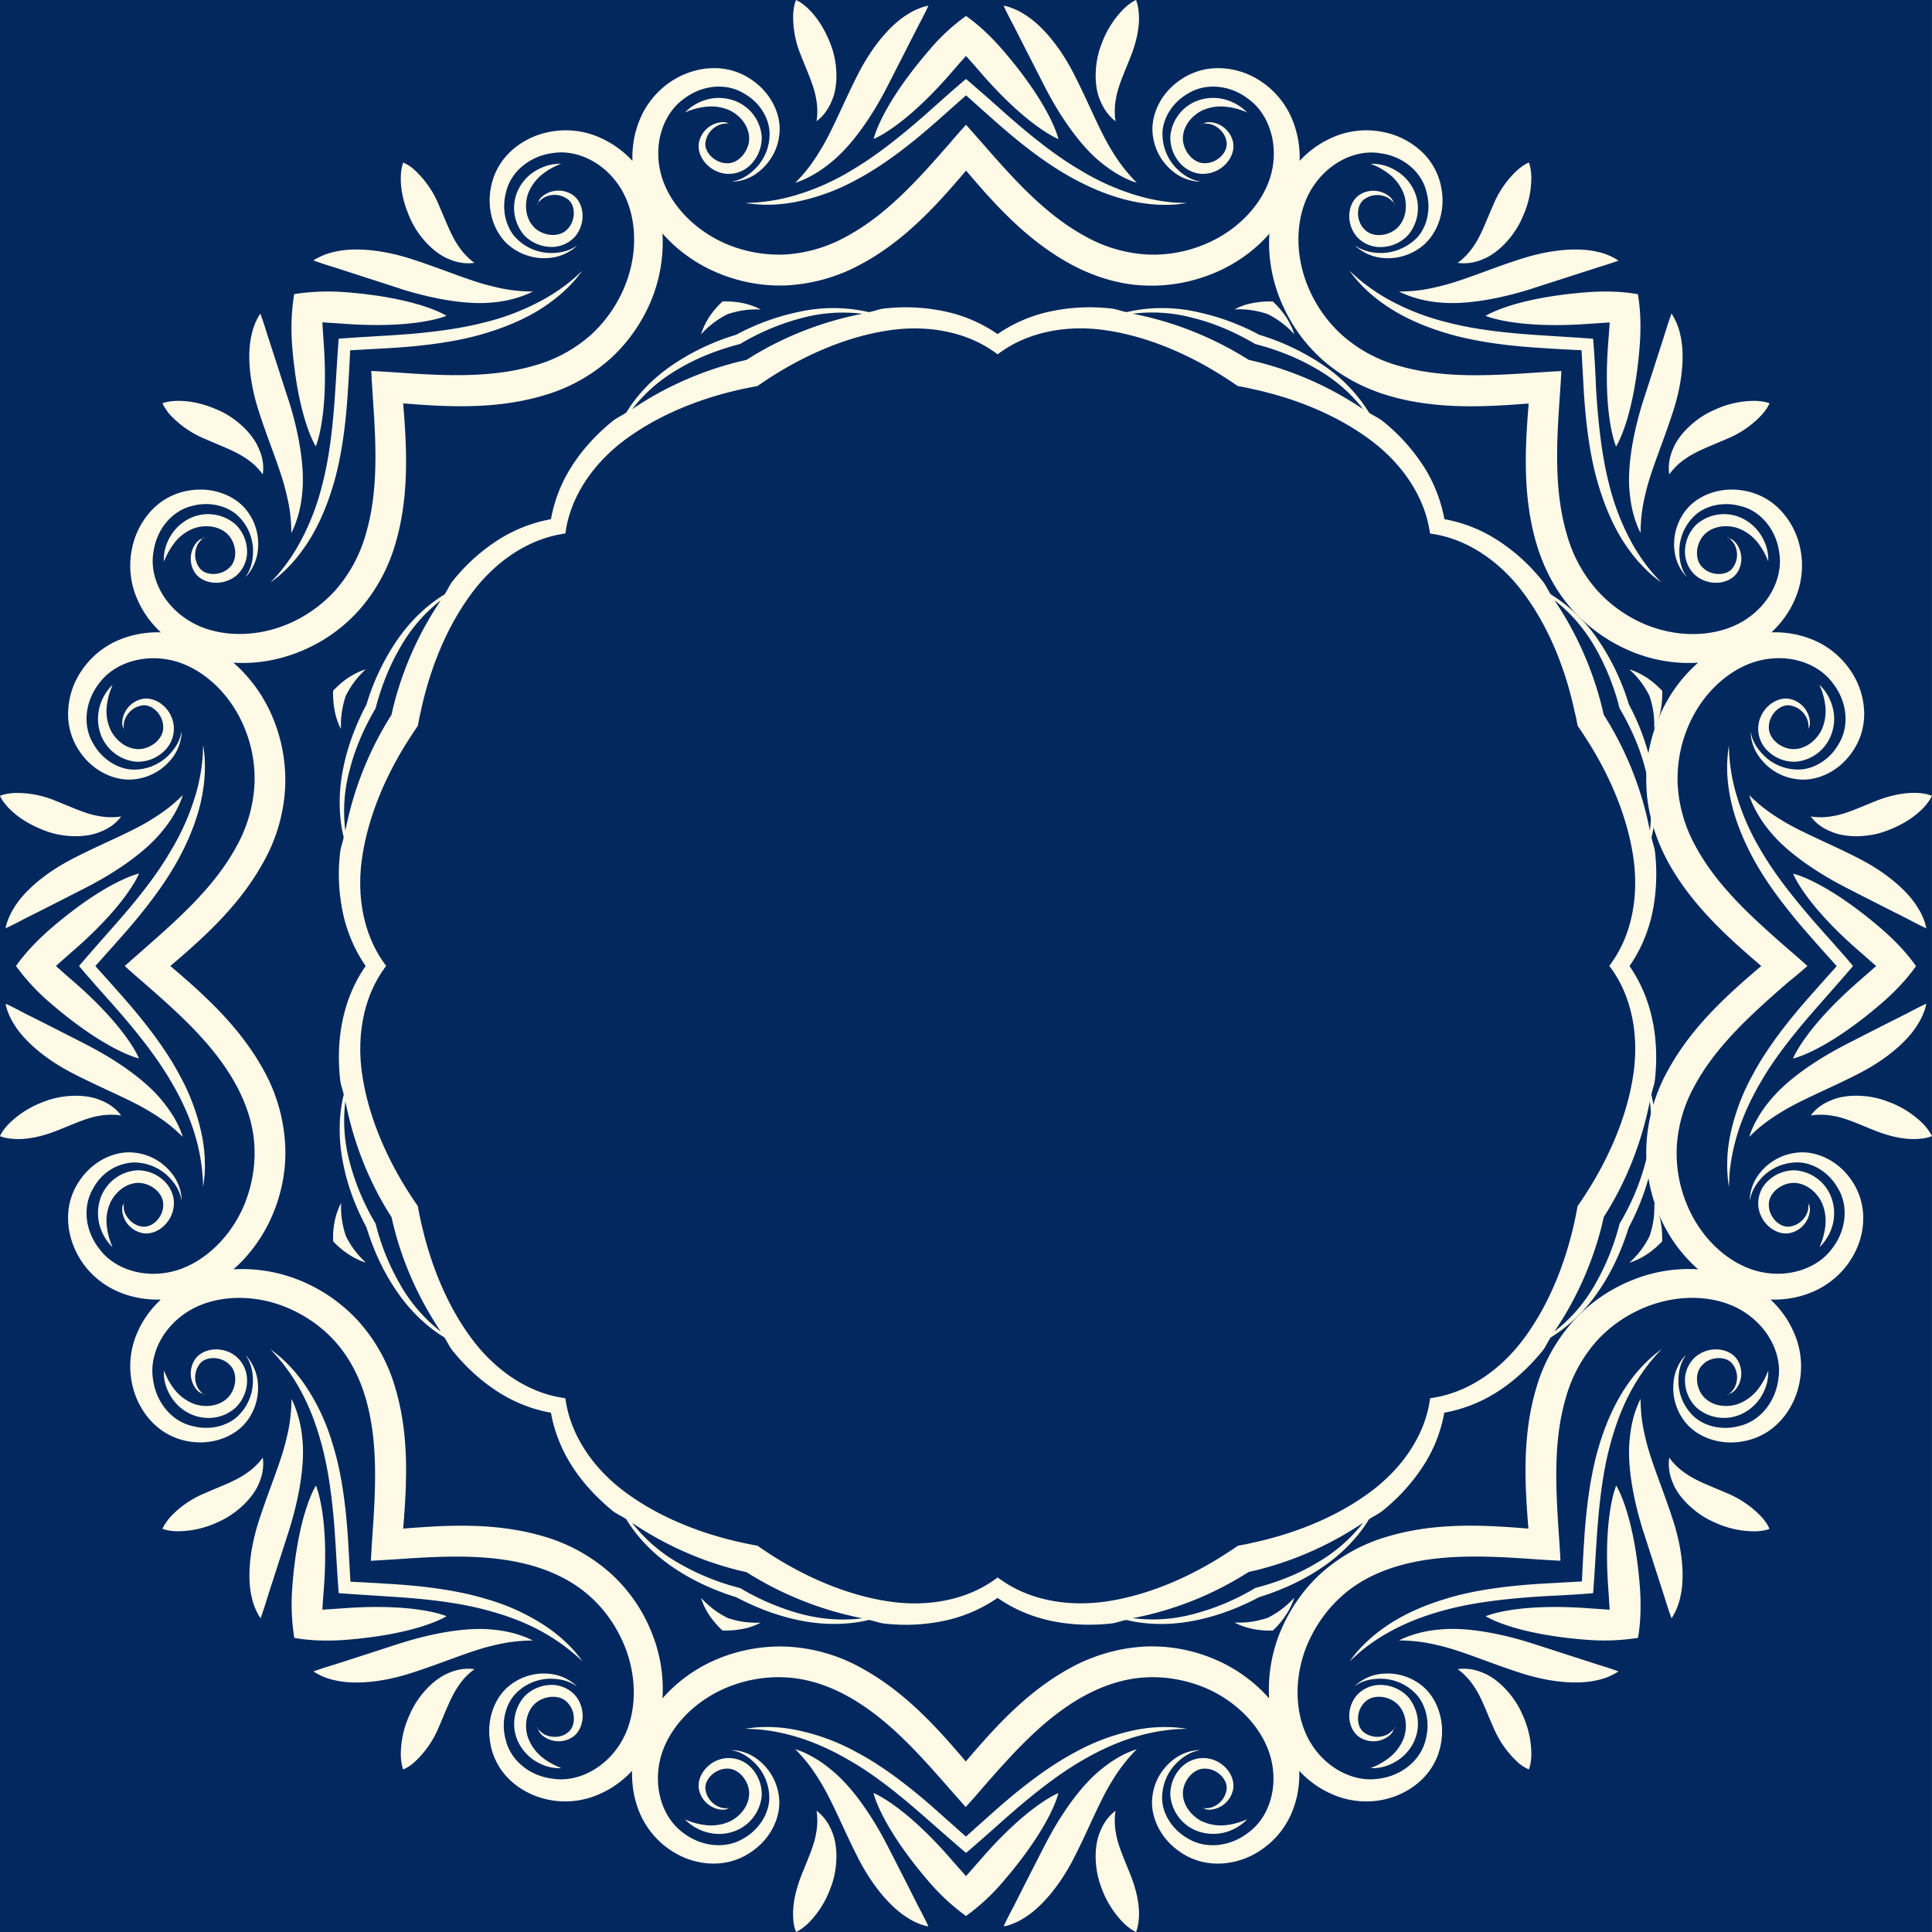 <svg xmlns="http://www.w3.org/2000/svg" width="29" height="29" fill="none"><rect width="100%" height="100%" fill="#808080" stroke="none"/><path fill="url(#a)" d="M0 0h28.999v29H0z"/><path fill="#FFFAE6" d="M23.913 23.914c.02-.248.033-.5.05-.75.035-.57.093-1.046.195-1.433.099-.387.226-.683.35-.899a2.784 2.784 0 0 1 .433-.58s-.044.03-.137.108c-.09.08-.226.207-.373.42-.149.212-.304.51-.424.906-.121.395-.195.888-.23 1.462-.013.2-.023.395-.032.59l-.59.033c-.574.034-1.067.106-1.462.23-.396.12-.696.274-.906.423a2.32 2.32 0 0 0-.42.373c-.075.093-.108.14-.108.14l.13-.119c.09-.077.231-.19.45-.313.216-.123.512-.251.899-.35.387-.1.86-.16 1.432-.195.246-.012.497-.025.743-.046zM14.5 27.813c.19-.16.377-.329.565-.495.427-.379.804-.673 1.15-.876.342-.203.642-.323.884-.388.241-.068.421-.085.539-.097l.174-.008s-.054-.01-.174-.02a2.213 2.213 0 0 0-.56.032 3.188 3.188 0 0 0-.942.342c-.366.194-.766.49-1.197.872a63.08 63.08 0 0 0-.44.393l-.442-.393c-.43-.383-.829-.678-1.196-.872a3.188 3.188 0 0 0-.942-.342 2.216 2.216 0 0 0-.56-.033c-.12.012-.174.021-.174.021l.174.008c.117.01.3.03.539.097.242.066.541.185.883.388.347.201.724.497 1.15.876.192.166.38.335.57.495zm-9.416-3.899c.248.019.499.033.75.05.57.035 1.046.093 1.433.195.387.099.682.226.899.35a2.931 2.931 0 0 1 .58.431s-.031-.044-.108-.139a2.249 2.249 0 0 0-.42-.373 3.185 3.185 0 0 0-.907-.423c-.394-.122-.887-.196-1.461-.23a32.49 32.49 0 0 0-.59-.033l-.033-.59c-.035-.574-.106-1.067-.23-1.462a3.163 3.163 0 0 0-.423-.906 2.254 2.254 0 0 0-.373-.42 3.453 3.453 0 0 0-.141-.11l.118.13c.075.09.19.231.313.45.123.216.251.512.35.899.1.387.16.86.195 1.433.015.25.029.502.048.748zM1.186 14.5c.16.19.328.377.495.565.379.427.672.804.875 1.15.205.342.323.642.389.884a2.895 2.895 0 0 1 .104.715s.01-.054.022-.174a2.26 2.26 0 0 0-.033-.56 3.19 3.19 0 0 0-.342-.942c-.194-.366-.49-.766-.872-1.197a63.08 63.08 0 0 0-.393-.44l.393-.441c.382-.432.678-.83.872-1.197.195-.364.297-.687.342-.942.046-.255.04-.442.033-.56a2.498 2.498 0 0 0-.022-.175l-.007.175c-.01.117-.03.3-.097.539a3.614 3.614 0 0 1-.389.883c-.2.347-.495.724-.875 1.15-.167.19-.333.378-.495.567zm3.898-9.416c-.02.248-.033.5-.05.75-.035.57-.093 1.046-.195 1.433a3.611 3.611 0 0 1-.35.899c-.12.218-.236.36-.311.45-.076.084-.118.128-.118.128s.044-.03.137-.108c.09-.08.226-.207.373-.42.149-.21.303-.51.423-.906.122-.395.196-.888.23-1.462.014-.197.024-.394.033-.59l.59-.033c.574-.034 1.067-.106 1.462-.23.396-.12.696-.274.906-.423.213-.149.342-.284.42-.373.075-.093.108-.137.108-.137l-.126.116a2.75 2.75 0 0 1-.45.313 3.61 3.61 0 0 1-.899.35c-.387.1-.86.16-1.433.195-.251.015-.502.029-.75.048zM14.5 1.185c-.19.16-.377.328-.564.495-.428.379-.805.672-1.15.874a3.54 3.54 0 0 1-.884.388c-.242.068-.422.085-.54.097l-.174.008s.054.01.174.02c.12.009.306.014.561-.032a3.19 3.19 0 0 0 .942-.342c.365-.194.765-.49 1.196-.872l.44-.39c.144.129.29.26.44.392.431.383.83.678 1.197.872.363.195.686.297.941.342.255.046.443.04.56.033.12-.012.175-.022.175-.022l-.174-.007a2.73 2.73 0 0 1-.54-.097 3.616 3.616 0 0 1-.883-.389c-.346-.2-.723-.494-1.15-.873a36 36 0 0 0-.567-.497zm9.413 3.9c-.248-.02-.5-.033-.75-.05-.57-.035-1.046-.093-1.433-.195a3.61 3.61 0 0 1-.899-.35 2.935 2.935 0 0 1-.45-.313l-.128-.116s.033.044.108.137c.08.09.207.226.42.373.212.149.51.303.907.423.394.122.887.196 1.461.23.2.014.395.024.59.033l.033.59c.034.574.106 1.067.23 1.462.12.396.274.696.423.906.149.213.284.34.373.42.093.075.138.108.138.108l-.119-.13a2.784 2.784 0 0 1-.315-.45 3.612 3.612 0 0 1-.35-.899c-.1-.387-.16-.86-.195-1.433a16.09 16.09 0 0 0-.044-.746zm3.902 9.415c-.16-.19-.329-.377-.495-.564-.379-.428-.673-.804-.876-1.15a3.618 3.618 0 0 1-.388-.884 2.752 2.752 0 0 1-.105-.713s-.01.054-.02.174c-.009.12-.015.305.032.56.044.255.147.576.342.942.194.365.491.765.872 1.196.131.15.263.296.393.441-.13.145-.262.292-.393.441-.383.431-.678.83-.872 1.197a3.194 3.194 0 0 0-.342.941 2.21 2.21 0 0 0-.012.735s.004-.062.008-.174c.01-.118.03-.3.097-.541.066-.242.185-.542.388-.884.201-.346.497-.723.876-1.15.166-.19.333-.377.495-.567z"/><path fill="#FFFAE6" d="M27.13 14.5a9.801 9.801 0 0 0-.264-.232c-.543-.474-1.084-.953-1.413-1.562a2.157 2.157 0 0 1-.27-.919 2.02 2.02 0 0 1 .15-.866c.215-.524.644-.903 1.083-1.007.447-.108.881.046 1.096.342.228.292.242.657.091.905-.141.255-.393.389-.605.39a.732.732 0 0 1-.499-.189c-.22-.205-.213-.38-.22-.373 0 0-.002.037.011.11.016.073.05.19.157.313.102.122.28.26.547.286.265.03.6-.104.81-.413a.986.986 0 0 0 .178-.573 1.16 1.16 0 0 0-.205-.647 1.261 1.261 0 0 0-.601-.476 1.484 1.484 0 0 0-.586-.097c.15-.14.269-.305.346-.483.114-.25.137-.524.089-.762a1.17 1.17 0 0 0-.313-.603.979.979 0 0 0-.53-.278c-.367-.068-.698.073-.866.28a.82.82 0 0 0-.184.59.685.685 0 0 0 .182.42c.012 0-.118-.12-.106-.42a.734.734 0 0 1 .22-.487c.15-.15.423-.23.704-.151.28.067.53.336.576.704.056.36-.143.777-.534 1.016-.384.236-.953.273-1.477.055a2.027 2.027 0 0 1-.719-.507 2.122 2.122 0 0 1-.458-.841c-.197-.663-.155-1.386-.105-2.105.008-.116.016-.234.022-.35-.118.005-.234.013-.35.021-.718.048-1.44.093-2.104-.104a2.134 2.134 0 0 1-.84-.459 2.028 2.028 0 0 1-.507-.719c-.219-.524-.184-1.094.054-1.477.24-.39.657-.59 1.017-.533.367.044.636.293.703.576.08.28-.001.553-.15.703a.778.778 0 0 1-.495.219c-.3.01-.42-.12-.42-.106a.698.698 0 0 0 .42.182.82.82 0 0 0 .59-.184c.206-.167.35-.5.28-.867a.98.98 0 0 0-.279-.53 1.177 1.177 0 0 0-.603-.312 1.255 1.255 0 0 0-.762.088 1.467 1.467 0 0 0-.483.347 1.505 1.505 0 0 0-.097-.586 1.263 1.263 0 0 0-.475-.602 1.16 1.16 0 0 0-.648-.204.991.991 0 0 0-.572.177c-.31.211-.443.546-.414.81a.82.82 0 0 0 .286.548c.124.106.24.14.313.156.074.016.11.012.11.012.008-.008-.168-.002-.372-.22a.74.74 0 0 1-.19-.501c.002-.211.135-.462.39-.605.248-.151.614-.138.905.09.294.215.449.652.343 1.097-.105.438-.482.866-1.008 1.082a2.008 2.008 0 0 1-.866.151 2.141 2.141 0 0 1-.918-.27c-.61-.33-1.089-.873-1.562-1.414l-.232-.263c-.08.087-.157.174-.232.263-.474.543-.953 1.085-1.562 1.413a2.156 2.156 0 0 1-.919.271 2.042 2.042 0 0 1-.866-.15c-.524-.217-.903-.645-1.007-1.083-.108-.447.048-.884.342-1.097.292-.228.657-.241.905-.09.255.14.388.392.39.605a.741.741 0 0 1-.189.5c-.205.22-.38.213-.373.22 0 0 .037.003.11-.01a.683.683 0 0 0 .313-.157.813.813 0 0 0 .286-.548c.03-.264-.104-.599-.413-.81a.973.973 0 0 0-.573-.177c-.216 0-.446.07-.647.204a1.27 1.27 0 0 0-.476.602c-.07.18-.104.38-.097.586a1.467 1.467 0 0 0-.483-.347 1.254 1.254 0 0 0-.762-.088c-.24.046-.448.16-.603.313a.979.979 0 0 0-.278.53c-.068.367.073.7.28.866a.82.82 0 0 0 .59.183.685.685 0 0 0 .332-.112.417.417 0 0 0 .087-.07c0-.011-.12.118-.42.107a.738.738 0 0 1-.486-.22c-.15-.151-.23-.424-.151-.704.067-.28.336-.53.703-.576.36-.056.778.143 1.017.533.236.385.273.953.055 1.477a2.022 2.022 0 0 1-.505.72 2.136 2.136 0 0 1-.841.458c-.663.197-1.386.154-2.105.104a21.266 21.266 0 0 0-.35-.021c.005.118.013.234.02.35.05.717.094 1.44-.104 2.105a2.158 2.158 0 0 1-.458.841 2.028 2.028 0 0 1-.719.507c-.524.218-1.094.183-1.477-.055-.39-.24-.59-.657-.534-1.016.047-.368.294-.636.577-.704.276-.077.549.004.7.153.156.15.212.342.22.487.01.3-.12.42-.107.42 0 0 .028-.024.07-.088a.698.698 0 0 0 .112-.332.82.82 0 0 0-.183-.59c-.169-.207-.501-.348-.869-.28a.979.979 0 0 0-.53.278 1.177 1.177 0 0 0-.312.603 1.25 1.25 0 0 0 .088.762c.078.178.196.342.347.483a1.511 1.511 0 0 0-.586.097 1.263 1.263 0 0 0-.602.476 1.16 1.16 0 0 0-.204.647.991.991 0 0 0 .177.573c.211.309.546.442.81.413a.82.82 0 0 0 .548-.286.683.683 0 0 0 .156-.313c.016-.073.012-.11.012-.11-.008-.008-.002.168-.22.373a.737.737 0 0 1-.501.19c-.211-.002-.462-.136-.605-.391-.151-.248-.138-.613.09-.905.215-.294.652-.448 1.097-.342.438.104.866.481 1.082 1.007.109.261.167.559.151.866a2.14 2.14 0 0 1-.27.919c-.33.609-.873 1.088-1.414 1.562l-.263.232c.087.079.174.156.263.232.543.473 1.085.953 1.413 1.562.163.302.258.615.271.918.016.306-.044.605-.15.866-.217.524-.645.903-1.083 1.008-.447.108-.884-.049-1.097-.343-.228-.291-.241-.657-.09-.904a.724.724 0 0 1 .605-.39.74.74 0 0 1 .5.189c.22.204.213.38.22.373 0 0 .003-.037-.01-.11a.683.683 0 0 0-.157-.314.812.812 0 0 0-.548-.286c-.264-.029-.599.105-.81.414a.973.973 0 0 0-.177.572c0 .217.07.447.204.648.134.203.347.38.602.475.18.07.38.103.586.097-.151.141-.27.306-.347.483a1.25 1.25 0 0 0-.088.762c.046.24.16.449.313.603a.98.98 0 0 0 .53.279c.367.067.697-.074.866-.28a.82.82 0 0 0 .183-.59.706.706 0 0 0-.181-.42c-.012 0 .118.12.106.42a.735.735 0 0 1-.22.487c-.151.149-.424.23-.704.15-.28-.067-.53-.336-.576-.703-.056-.36.143-.777.533-1.017.385-.236.953-.273 1.477-.054.261.108.515.278.72.505.204.226.361.514.458.84.197.664.154 1.387.104 2.106-.008.116-.015.234-.021.35.118-.006.234-.014.35-.021.719-.049 1.44-.093 2.105.104.329.099.617.253.841.458.228.205.396.458.505.72.218.523.183 1.092-.054 1.477-.24.39-.658.59-1.017.533-.368-.044-.636-.294-.704-.576-.08-.28.002-.553.15-.704a.735.735 0 0 1 .488-.22c.3-.01.42.12.42.106 0 0-.024-.027-.088-.07a.698.698 0 0 0-.332-.112.82.82 0 0 0-.59.184c-.207.166-.35.499-.28.866a.98.98 0 0 0 .278.53c.155.153.364.267.604.313.237.049.512.025.761-.089.178-.077.342-.195.484-.346-.006.207.027.406.096.586.097.257.275.468.476.601.201.137.431.205.648.205a.978.978 0 0 0 .572-.178c.31-.21.443-.545.414-.81a.82.82 0 0 0-.287-.547.684.684 0 0 0-.313-.156c-.075-.014-.11-.012-.11-.012-.008.008.168.002.373.222a.738.738 0 0 1 .19.501c-.002.21-.136.462-.39.605-.246.15-.612.137-.906-.09-.294-.215-.448-.652-.342-1.097.104-.439.481-.866 1.007-1.083.261-.108.56-.166.867-.15.305.013.618.108.918.27.609.329 1.088.872 1.562 1.413l.232.263a9.98 9.98 0 0 0 .232-.262c.474-.544.953-1.085 1.562-1.414.302-.162.615-.257.918-.27.306-.016.604.044.867.15.523.217.902.644 1.007 1.083.108.447-.047.884-.342 1.096-.292.228-.658.242-.905.091-.255-.143-.389-.392-.39-.605a.74.74 0 0 1 .189-.5c.205-.221.38-.213.373-.223 0 0-.037-.002-.11.012a.684.684 0 0 0-.314.156.812.812 0 0 0-.286.547c-.029.265.105.6.414.81a.97.97 0 0 0 .572.178c.217 0 .447-.067.648-.205a1.26 1.26 0 0 0 .476-.601c.07-.18.104-.38.096-.586.141.151.306.269.484.346.249.114.524.137.761.09.24-.047.45-.161.604-.314a.98.98 0 0 0 .278-.53c.068-.367-.074-.7-.28-.866a.82.82 0 0 0-.59-.184.685.685 0 0 0-.333.113c-.063.042-.087.07-.087.07 0 .01.12-.119.42-.107a.735.735 0 0 1 .487.22c.149.151.23.424.151.704-.068.28-.336.53-.704.576-.36.056-.777-.143-1.017-.534-.236-.384-.272-.953-.054-1.477.11-.26.279-.514.507-.719.224-.207.514-.361.84-.458.664-.197 1.387-.155 2.104-.104.116.007.234.015.35.02a19.397 19.397 0 0 0-.021-.349c-.049-.72-.093-1.44.104-2.105a2.15 2.15 0 0 1 .458-.841c.205-.229.459-.397.72-.505.524-.218 1.094-.184 1.477.054.39.24.59.657.533 1.017-.046.367-.294.636-.576.704-.28.079-.553-.002-.704-.151a.735.735 0 0 1-.22-.487c-.01-.3.12-.42.106-.42 0 0-.027.023-.07.087a.699.699 0 0 0-.111.333.82.82 0 0 0 .183.59c.167.206.5.35.866.28a.98.98 0 0 0 .53-.279c.153-.154.267-.363.313-.603a1.253 1.253 0 0 0-.089-.762 1.466 1.466 0 0 0-.346-.483c.207.006.406-.027.586-.097.255-.096.468-.274.601-.475.138-.201.205-.431.205-.648a.992.992 0 0 0-.177-.572c-.211-.31-.546-.443-.81-.414a.82.82 0 0 0-.548.286.693.693 0 0 0-.156.314c-.014.073-.012.11-.012.11.01.01.002-.168.22-.373a.736.736 0 0 1 .5-.19c.212.002.461.135.604.39.151.246.138.612-.09.905-.215.294-.652.449-1.097.343-.439-.105-.866-.482-1.082-1.008a2.012 2.012 0 0 1-.151-.866 2.14 2.14 0 0 1 .27-.918c.33-.61.872-1.089 1.414-1.562.1-.078.19-.155.276-.232zm-1.64-4.553c-.24.209-.439.48-.576.792-.14.32-.219.685-.201 1.066.013.383.131.771.32 1.125.356.653.896 1.135 1.404 1.57-.51.433-1.048.916-1.403 1.57a2.55 2.55 0 0 0-.321 1.125c-.016.38.063.746.2 1.065.138.313.337.584.577.793a2.242 2.242 0 0 0-.969.154 2.39 2.39 0 0 0-.895.611 2.58 2.58 0 0 0-.568 1.023c-.211.713-.17 1.437-.116 2.104-.667-.055-1.388-.095-2.104.116a2.555 2.555 0 0 0-1.023.568c-.28.259-.48.572-.61.895a2.3 2.3 0 0 0-.155.969 2.268 2.268 0 0 0-.793-.576 2.399 2.399 0 0 0-1.065-.202 2.61 2.61 0 0 0-1.125.321c-.654.356-1.135.894-1.57 1.404-.433-.51-.916-1.048-1.57-1.404a2.55 2.55 0 0 0-1.125-.32 2.453 2.453 0 0 0-1.065.2 2.245 2.245 0 0 0-.793.577 2.241 2.241 0 0 0-.155-.969 2.39 2.39 0 0 0-.61-.895 2.58 2.58 0 0 0-1.023-.568c-.714-.211-1.435-.17-2.104-.116.054-.667.095-1.39-.116-2.104a2.557 2.557 0 0 0-.568-1.023 2.443 2.443 0 0 0-.895-.61 2.3 2.3 0 0 0-.969-.155c.238-.209.439-.48.576-.793.14-.319.219-.682.201-1.065a2.583 2.583 0 0 0-.32-1.125c-.357-.654-.894-1.137-1.404-1.57.51-.433 1.047-.917 1.403-1.57a2.55 2.55 0 0 0 .321-1.125 2.454 2.454 0 0 0-.2-1.066 2.245 2.245 0 0 0-.577-.792c.317.021.65-.03.969-.155a2.39 2.39 0 0 0 .895-.61 2.58 2.58 0 0 0 .568-1.024c.21-.713.17-1.434.116-2.103.667.054 1.39.093 2.104-.118a2.557 2.557 0 0 0 1.022-.568c.28-.26.484-.573.611-.895a2.3 2.3 0 0 0 .155-.97c.209.24.48.44.793.577.319.14.684.219 1.065.203a2.61 2.61 0 0 0 1.125-.32c.657-.353 1.14-.892 1.574-1.403.433.51.916 1.048 1.57 1.404.351.191.742.31 1.125.321.38.015.746-.064 1.065-.203.313-.137.584-.336.793-.576-.021.317.029.65.154.968.128.325.33.638.611.896.28.26.638.454 1.023.568.713.21 1.435.17 2.104.118-.055.667-.093 1.388.116 2.103.114.385.305.743.568 1.023.259.28.572.483.895.611.315.124.65.174.965.153z"/><path fill="#FFFAE6" d="M27.13 10.984s.007-.039.01-.047v.006a.367.367 0 0 1-.01.04zm-6.184-7.901s-.023-.031-.027-.041l.006.004.021.037zm-9.962-1.216s-.039-.006-.046-.01h.005c.027.008.04.01.04.01zM3.083 8.054s-.031.023-.041.027l.004-.006.037-.021zm-1.216 9.963s-.006.038-.01.046v-.006a.346.346 0 0 0 .01-.04zm6.188 7.901s.023.03.027.04l-.006-.003a5.934 5.934 0 0 1-.021-.037zm9.962 1.215s.04.006.047.01h-.006c-.027-.008-.04-.01-.04-.01zm7.902-6.188s.03-.023.04-.027l-.003.006-.037.021zm1.211-2.929s.007.04.01.047v-.006a.77.77 0 0 0-.01-.04zm-1.211-9.961s.03.023.04.027l-.003-.006-.037-.021zm-7.901-6.188s.038-.006.046-.01h-.006c-.027.008-.04.01-.04.01zM8.055 3.083s.023-.031.027-.041l-.006.004a5.3 5.3 0 0 0-.021.037zm-6.188 7.901s-.006-.039-.01-.046v.005c.008.025.01.04.01.04zm1.216 9.962s-.031-.023-.041-.027l.004.006.037.021zm7.901 6.187s-.039.006-.047.01h.006c.027-.008.04-.01.04-.01zm9.962-1.215s-.023.03-.027.04l.006-.003.021-.037z"/><path fill="#FFFAE6" d="M27.365 10.337c.033.04.083.107.124.217.038.108.07.267.005.456a.627.627 0 0 1-.545.424.571.571 0 0 1-.398-.147.464.464 0 0 1-.159-.38c.022-.272.275-.465.486-.413.205.054.28.228.288.329.006.077-.012.09-.023.112a.258.258 0 0 0-.006-.107.333.333 0 0 0-.275-.24c-.149-.019-.313.146-.311.327-.006.178.195.339.39.329.198-.012.343-.162.405-.296a.684.684 0 0 0 .05-.373 1.022 1.022 0 0 0-.056-.224c-.018-.043-.027-.07-.027-.07s.017.016.052.056zm-6.713-7.876a.657.657 0 0 1 .24.066c.102.05.238.14.327.32a.628.628 0 0 1-.085.684.57.57 0 0 1-.387.177.475.475 0 0 1-.38-.154c-.179-.21-.136-.524.05-.636a.383.383 0 0 1 .436.029c.058.05.056.073.062.094a.295.295 0 0 0-.079-.071.332.332 0 0 0-.363.025c-.12.09-.12.325.011.45.122.13.377.103.509-.044.131-.147.127-.358.077-.495a.688.688 0 0 0-.228-.3 1.073 1.073 0 0 0-.197-.118c-.043-.019-.07-.029-.07-.029s.025-.003.077.002zm-10.314-.825a.724.724 0 0 1 .217-.124.679.679 0 0 1 .456-.005.627.627 0 0 1 .423.545.58.58 0 0 1-.146.398.464.464 0 0 1-.38.159c-.272-.022-.465-.275-.413-.486a.382.382 0 0 1 .329-.288c.077-.006.09.012.112.023a.26.26 0 0 0-.107.006.333.333 0 0 0-.24.275c-.019.149.146.313.327.311.176.006.339-.195.329-.39-.012-.198-.162-.343-.296-.405a.684.684 0 0 0-.373-.05 1.029 1.029 0 0 0-.294.083s.016-.017.056-.052zM2.461 8.348a.657.657 0 0 1 .066-.24.688.688 0 0 1 .319-.326.628.628 0 0 1 .684.085.57.57 0 0 1 .178.387.475.475 0 0 1-.154.38c-.21.178-.524.136-.636-.05a.383.383 0 0 1 .029-.437c.052-.058.073-.056.096-.062a.295.295 0 0 0-.071.08.332.332 0 0 0 .025.363c.09.12.323.118.45-.011.13-.122.103-.377-.042-.509-.147-.131-.358-.127-.495-.077a.676.676 0 0 0-.3.228 1.14 1.14 0 0 0-.147.267s-.006-.025-.002-.078zm-.825 10.315a.723.723 0 0 1-.123-.216.691.691 0 0 1-.006-.457.627.627 0 0 1 .545-.423.568.568 0 0 1 .398.147c.107.095.172.24.159.379-.021.272-.275.466-.485.413a.382.382 0 0 1-.289-.328c-.005-.078.012-.091.024-.112-.002.027-.006.062.005.106.022.09.122.224.275.24.149.019.313-.145.311-.327.006-.178-.195-.338-.39-.329-.197.012-.342.163-.404.296a.667.667 0 0 0-.05.373 1.03 1.03 0 0 0 .083.294s-.018-.015-.053-.056zm6.712 7.876a.655.655 0 0 1-.24-.066.688.688 0 0 1-.326-.319.628.628 0 0 1 .085-.684.569.569 0 0 1 .385-.178.476.476 0 0 1 .38.154c.178.21.136.524-.05.636a.383.383 0 0 1-.437-.029c-.058-.052-.056-.073-.061-.096.017.021.04.048.079.071.08.049.243.074.363-.025.12-.09.118-.323-.011-.45-.122-.13-.377-.103-.509.044-.131.147-.127.358-.077.495a.687.687 0 0 0 .228.3c.081.062.153.096.197.118l.07.029s-.023.004-.076 0zm10.315.823a.722.722 0 0 1-.217.124.692.692 0 0 1-.456.005.627.627 0 0 1-.423-.545.58.58 0 0 1 .146-.398.464.464 0 0 1 .38-.158c.272.02.465.274.413.485a.381.381 0 0 1-.329.288c-.077.006-.09-.012-.112-.023.027.002.062.005.107-.006a.333.333 0 0 0 .24-.275c.019-.149-.145-.313-.327-.311-.176-.006-.339.195-.329.39.012.198.163.343.296.405a.684.684 0 0 0 .373.05c.102-.014.176-.039.224-.056.043-.018.07-.027.07-.027s-.016.02-.056.052zm7.877-6.71a.655.655 0 0 1-.066.24.688.688 0 0 1-.32.327.628.628 0 0 1-.683-.085.569.569 0 0 1-.178-.385.475.475 0 0 1 .154-.38c.21-.179.524-.136.636.05a.384.384 0 0 1-.029.436c-.052.058-.073.057-.095.063a.3.3 0 0 0 .072-.08.332.332 0 0 0-.025-.364c-.09-.12-.325-.12-.45.012-.13.122-.103.377.044.508.147.132.358.128.495.078a.687.687 0 0 0 .3-.228 1.11 1.11 0 0 0 .118-.2l.029-.07s.002.026-.002.078zm.825-1.989a.722.722 0 0 0 .124-.216.679.679 0 0 0 .005-.457.627.627 0 0 0-.545-.423.571.571 0 0 0-.398.147.465.465 0 0 0-.159.379c.022.272.275.466.486.413a.381.381 0 0 0 .288-.328c.006-.078-.012-.091-.024-.112a.258.258 0 0 1-.005.106.333.333 0 0 1-.275.24c-.149.019-.313-.145-.311-.327-.006-.178.195-.338.39-.329.198.012.343.163.405.296a.684.684 0 0 1 .05.373 1.028 1.028 0 0 1-.056.224c-.018.043-.027.07-.027.07s.017-.015.052-.056zM26.54 8.348a.66.66 0 0 0-.066-.24.688.688 0 0 0-.319-.326.628.628 0 0 0-.684.085.57.57 0 0 0-.178.387.475.475 0 0 0 .154.38c.21.178.524.136.636-.05a.383.383 0 0 0-.029-.437c-.052-.058-.073-.056-.094-.062.021.018.048.041.071.08a.332.332 0 0 1-.025.363c-.09.12-.325.118-.45-.011-.13-.122-.103-.377.044-.509.147-.131.358-.127.495-.077a.687.687 0 0 1 .3.228 1.132 1.132 0 0 1 .147.267s.002-.025-.002-.078zm-7.877-6.712a.723.723 0 0 0-.217-.124.68.68 0 0 0-.456-.006.627.627 0 0 0-.423.546.58.58 0 0 0 .146.398c.095.106.24.172.38.158.272-.02.465-.274.413-.485a.382.382 0 0 0-.329-.288c-.077-.006-.09.012-.112.023a.259.259 0 0 1 .107.006c.09.021.224.122.24.275.019.149-.145.313-.327.31-.176.007-.339-.194-.329-.39.012-.197.163-.342.296-.404a.684.684 0 0 1 .373-.05 1.03 1.03 0 0 1 .294.083s-.016-.017-.056-.052zM8.35 2.461a.657.657 0 0 0-.24.066.669.669 0 0 0-.329.317.628.628 0 0 0 .085.684c.103.11.244.17.385.178a.475.475 0 0 0 .38-.154c.178-.21.136-.524-.05-.636a.383.383 0 0 0-.437.029c-.058.05-.056.073-.061.094a.295.295 0 0 1 .079-.071.332.332 0 0 1 .363.025c.12.09.118.325-.011.45-.122.13-.377.103-.509-.044-.131-.147-.127-.358-.077-.495a.687.687 0 0 1 .228-.3c.081-.062.153-.096.197-.118.043-.019.07-.029.07-.029s-.021-.002-.074.004zm-6.714 7.876a.723.723 0 0 0-.123.217.691.691 0 0 0-.006.456.627.627 0 0 0 .545.424.568.568 0 0 0 .398-.147.464.464 0 0 0 .159-.38c-.021-.272-.275-.465-.485-.413a.382.382 0 0 0-.288.329c-.006.077.011.09.023.112-.002-.027-.006-.062.006-.107a.333.333 0 0 1 .274-.24c.149-.019.313.146.311.327.006.178-.195.339-.39.329-.197-.012-.342-.162-.404-.296a.667.667 0 0 1-.05-.373 1.03 1.03 0 0 1 .056-.224l.027-.07s-.018.016-.053.056zm.825 10.315a.657.657 0 0 0 .066.24c.05.102.14.238.32.327.17.083.45.116.684-.085a.569.569 0 0 0 .177-.385.475.475 0 0 0-.154-.38c-.209-.179-.524-.136-.636.05a.383.383 0 0 0 .029.436c.052.058.073.056.096.062a.295.295 0 0 1-.071-.08.332.332 0 0 1 .025-.363c.09-.12.323-.12.45.012.13.122.103.377-.042.508-.147.132-.358.128-.495.078a.676.676 0 0 1-.3-.228 1.014 1.014 0 0 1-.147-.27s-.005.026-.002.078zm7.877 6.71c.04.033.107.083.217.124.108.037.267.07.456.006a.627.627 0 0 0 .423-.546.58.58 0 0 0-.146-.398.464.464 0 0 0-.38-.158c-.272.02-.465.274-.413.485.054.205.228.28.329.288.077.006.09-.012.112-.023-.027.002-.062.006-.107-.006a.333.333 0 0 1-.24-.274c-.019-.15.146-.314.327-.312.176-.006.339.196.329.39-.012.198-.162.343-.296.405a.685.685 0 0 1-.373.05 1.032 1.032 0 0 1-.294-.083s.016.02.056.052zm10.314-.823a.659.659 0 0 0 .24-.066.689.689 0 0 0 .327-.319.628.628 0 0 0-.085-.684.57.57 0 0 0-.387-.178.475.475 0 0 0-.38.154c-.179.21-.136.524.05.636a.38.38 0 0 0 .436-.029c.058-.052.056-.073.062-.096a.296.296 0 0 1-.079.071.332.332 0 0 1-.363-.025c-.12-.09-.12-.323.011-.45.122-.13.377-.103.509.044.131.147.127.358.077.495a.688.688 0 0 1-.228.3 1.079 1.079 0 0 1-.197.118l-.07.029s.025.004.077 0zM28.161 14.5l-.226-.199c-.845-.725-1.02-1.187-1.02-1.187s.48.099 1.331.832c.19.166.371.351.514.556-.143.203-.324.39-.514.555-.85.733-1.332.832-1.332.832s.176-.462 1.02-1.188l.227-.2zm-3.999 9.662-.02-.302c-.083-1.11.118-1.56.118-1.56s.27.41.356 1.53c.017.25.014.51-.029.755a3.29 3.29 0 0 1-.756.03c-1.12-.084-1.53-.355-1.53-.355s.451-.203 1.561-.118l.3.02zM14.5 28.161c.066-.073.132-.149.2-.226.725-.845 1.187-1.02 1.187-1.02s-.099.48-.832 1.331a3.14 3.14 0 0 1-.555.514 3.258 3.258 0 0 1-.556-.514c-.733-.852-.832-1.332-.832-1.332s.462.176 1.187 1.02l.201.227zm-9.661-3.999.301-.02c1.11-.085 1.562.118 1.562.118s-.41.27-1.529.356c-.251.017-.51.014-.756-.031a3.29 3.29 0 0 1-.03-.756c.084-1.12.355-1.53.355-1.53s.203.451.118 1.561c-.008.102-.016.203-.021.302zM.84 14.5c.073.066.148.132.226.2.845.725 1.02 1.187 1.02 1.187s-.48-.099-1.331-.832A3.173 3.173 0 0 1 .24 14.5c.143-.203.325-.39.515-.556.85-.733 1.332-.832 1.332-.832s-.176.462-1.021 1.187c-.078.07-.155.136-.226.201zm3.999-9.661c.005.098.013.199.019.301C4.94 6.25 4.74 6.7 4.74 6.7s-.27-.41-.356-1.529a3.29 3.29 0 0 1 .031-.756 3.29 3.29 0 0 1 .756-.03c1.12.084 1.53.355 1.53.355s-.451.203-1.563.118l-.3-.02zM14.5.84c-.065.071-.131.148-.199.226-.725.845-1.187 1.02-1.187 1.02s.099-.48.832-1.331a2.97 2.97 0 0 1 .555-.515c.203.143.39.325.554.515.733.852.832 1.332.832 1.332s-.462-.176-1.187-1.021c-.068-.078-.134-.155-.2-.226zm9.662 4-.302.02c-1.11.082-1.56-.119-1.56-.119s.41-.27 1.53-.355c.25-.018.51-.014.755.03.043.246.046.505.029.756-.085 1.12-.356 1.53-.356 1.53s-.203-.45-.118-1.56c.008-.103.016-.203.022-.302zm3.528 8.473c-.441-.228-.878-.53-1.122-.833a1.797 1.797 0 0 1-.25-.387c-.046-.098-.061-.158-.061-.158s.042.044.122.114c.079.07.197.16.346.251.3.19.732.356 1.189.592.456.237.738.514.864.719a.987.987 0 0 1 .116.24c.017.056.02.083.02.083s-.105-.047-.299-.151c-.249-.124-.54-.273-.926-.47zm-4.702-8.978c-.472.15-.996.245-1.38.205a1.75 1.75 0 0 1-.451-.097c-.103-.037-.157-.067-.157-.067s.062.001.166-.006c.105-.006.252-.025.424-.068.346-.077.77-.267 1.258-.421.491-.155.886-.159 1.122-.103a.918.918 0 0 1 .324.134s-.106.04-.317.104l-.99.319zM13.313 1.31c-.226.442-.53.878-.833 1.122a1.839 1.839 0 0 1-.385.25c-.099.046-.159.061-.159.061s.045-.042.115-.121c.07-.08.16-.198.25-.347.19-.3.357-.732.592-1.189.238-.456.515-.738.72-.864a.988.988 0 0 1 .24-.116c.056-.017.083-.02.083-.02s-.047.105-.151.299l-.472.926zM4.334 6.013c.15.473.243.995.203 1.382a1.75 1.75 0 0 1-.097.45c-.037.103-.068.157-.068.157s.002-.062-.005-.166a2.36 2.36 0 0 0-.068-.423c-.077-.347-.265-.77-.421-1.26-.155-.49-.159-.885-.103-1.12a.945.945 0 0 1 .089-.252c.027-.052.044-.073.044-.073s.041.106.105.317c.087.265.187.576.32.988zM1.31 15.687c.441.228.878.53 1.122.833.124.15.205.286.25.387.046.099.061.159.061.159s-.042-.045-.122-.115a2.42 2.42 0 0 0-.346-.25c-.3-.19-.732-.357-1.189-.593-.456-.237-.738-.514-.866-.719a1.068 1.068 0 0 1-.116-.24c-.017-.055-.019-.083-.019-.083s.104.047.298.151c.251.124.541.273.928.47zm4.702 8.979c.472-.151.996-.246 1.38-.205.194.017.348.058.45.096.103.037.157.068.157.068s-.061-.002-.166.006a2.364 2.364 0 0 0-.423.067c-.346.078-.77.267-1.259.422-.49.154-.885.158-1.121.102a.943.943 0 0 1-.325-.133s.106-.04.317-.104c.267-.085.578-.186.99-.32zm9.675 3.024c.226-.442.53-.878.831-1.122.15-.124.287-.205.387-.25.099-.046.159-.061.159-.061s-.045.042-.114.121a2.57 2.57 0 0 0-.252.347c-.19.3-.355.732-.591 1.189-.238.456-.515.738-.72.866a.99.99 0 0 1-.24.116.42.42 0 0 1-.082.019s.046-.104.15-.298c.126-.251.275-.543.472-.928zm8.979-4.705c-.15-.472-.245-.996-.204-1.38.017-.194.058-.349.096-.451.037-.103.068-.157.068-.157s-.002.062.006.166c.005.105.025.252.067.424.078.346.267.77.422 1.258.155.491.158.886.102 1.122a.947.947 0 0 1-.089.251c-.027.05-.044.073-.044.073s-.04-.106-.105-.317l-.319-.99zm3.024-7.298c-.442.228-.878.53-1.122.833a1.79 1.79 0 0 0-.25.387c-.046.099-.061.159-.061.159s.042-.045.121-.115c.08-.07.198-.16.347-.25.3-.19.732-.357 1.189-.593.456-.237.738-.514.864-.719a.99.99 0 0 0 .116-.24c.017-.055.02-.083.02-.083s-.105.047-.299.151c-.249.124-.541.273-.926.47zm-3.024-9.674c-.15.472-.245.996-.204 1.38.017.194.058.348.096.45.037.103.068.157.068.157s-.002-.061.006-.166c.005-.104.025-.251.067-.423.078-.346.267-.77.422-1.259.155-.49.158-.885.102-1.121a.947.947 0 0 0-.133-.325s-.04.106-.105.317c-.085.267-.185.578-.319.99zM15.687 1.31c.226.441.53.878.831 1.122.15.124.287.203.387.25.099.046.159.061.159.061s-.045-.042-.114-.122a2.488 2.488 0 0 1-.252-.346c-.19-.3-.355-.732-.591-1.189-.238-.456-.515-.738-.72-.864a.99.99 0 0 0-.24-.116.505.505 0 0 0-.082-.02s.046.105.15.299l.472.926zM6.012 4.335c.472.15.996.245 1.38.205a1.75 1.75 0 0 0 .45-.097c.103-.037.157-.068.157-.068s-.062.002-.166-.005a2.36 2.36 0 0 1-.423-.068c-.346-.077-.77-.267-1.259-.422-.491-.154-.885-.158-1.121-.102a.946.946 0 0 0-.252.089c-.052.025-.073.042-.073.042s.106.041.317.105l.99.32zM1.31 13.313c.441-.228.878-.53 1.122-.833.124-.15.205-.286.25-.387.046-.098.061-.158.061-.158s-.042.044-.122.114c-.079.07-.197.16-.346.251-.3.19-.732.356-1.189.592-.456.237-.738.514-.866.719a1.065 1.065 0 0 0-.116.24c-.017.056-.019.083-.019.083s.104-.047.298-.151c.251-.124.541-.273.928-.47zm3.024 9.672c.15-.471.245-.995.205-1.38a1.75 1.75 0 0 0-.097-.45 1.087 1.087 0 0 0-.067-.157s.001.062-.006.166a2.361 2.361 0 0 1-.068.424c-.077.346-.265.77-.421 1.258-.155.491-.159.886-.103 1.122a.946.946 0 0 0 .134.324s.04-.106.104-.317l.319-.99zm8.979 4.705c-.226-.441-.53-.878-.833-1.122a1.765 1.765 0 0 0-.385-.25c-.099-.046-.159-.061-.159-.061s.045.042.115.122c.07.079.16.197.25.346.19.3.357.732.592 1.189.238.456.515.738.72.866a.985.985 0 0 0 .24.116c.056.017.083.02.083.02s-.047-.105-.151-.299a109.93 109.93 0 0 0-.472-.928zm9.675-3.025c-.472-.151-.996-.246-1.38-.205a1.748 1.748 0 0 0-.451.096c-.103.037-.157.068-.157.068s.062-.002.166.006c.105.006.252.025.424.067.346.078.77.267 1.258.422.491.155.886.158 1.122.102a.916.916 0 0 0 .25-.089c.051-.027.074-.044.074-.044s-.106-.04-.317-.104l-.99-.32zm4.259-12.332a.638.638 0 0 1-.067-.078s.149.031.336-.006c.193-.03.402-.131.657-.232.26-.1.472-.123.611-.114a.624.624 0 0 1 .215.043s-.031.075-.126.178c-.098.102-.255.23-.531.338-.28.112-.634.12-.855.021a.722.722 0 0 1-.24-.15zm-5.265-8.381c-.065 0-.102-.007-.102-.007s.128-.084.234-.242c.114-.159.19-.377.301-.628a1.48 1.48 0 0 1 .352-.513c.105-.095.182-.122.182-.122s.033.076.037.215a1.43 1.43 0 0 1-.137.615c-.118.276-.364.533-.588.62a.729.729 0 0 1-.279.062zm-9.648-2.2c-.047.048-.078.067-.078.067s.031-.149-.006-.336c-.03-.193-.131-.402-.23-.657a1.49 1.49 0 0 1-.114-.611c.008-.142.043-.215.043-.215s.075.03.178.126c.102.098.23.255.338.531.112.28.12.634.021.855a.777.777 0 0 1-.152.24zM3.951 7.018a.55.55 0 0 1-.007.103s-.084-.128-.242-.234c-.159-.112-.377-.19-.628-.3a1.507 1.507 0 0 1-.513-.352c-.093-.104-.122-.182-.122-.182s.076-.032.215-.036c.143-.002.344.017.617.137.276.118.531.363.618.59.049.11.062.208.062.274zm-2.199 9.649a.625.625 0 0 1 .067.077s-.149-.03-.336.006c-.192.031-.402.134-.657.232-.26.1-.472.124-.611.114-.142-.008-.215-.042-.215-.042s.029-.076.126-.178a1.43 1.43 0 0 1 .531-.338c.279-.113.633-.12.855-.022a.72.72 0 0 1 .24.151zm5.268 8.381c.065 0 .102.008.102.008s-.128.083-.234.241c-.114.159-.192.377-.302.629a1.479 1.479 0 0 1-.352.512.603.603 0 0 1-.182.122s-.032-.076-.036-.215a1.43 1.43 0 0 1 .137-.615c.118-.276.362-.533.588-.62a.73.73 0 0 1 .278-.062zm9.648 2.2a.463.463 0 0 1 .077-.067s-.03.148.006.336c.03.192.131.402.23.657.1.26.124.472.114.611-.008.142-.043.215-.043.215s-.075-.03-.177-.126a1.43 1.43 0 0 1-.339-.531c-.112-.279-.12-.634-.02-.855a.731.731 0 0 1 .152-.24zm8.381-5.266c0-.065.008-.102.008-.102s.083.128.241.234c.159.114.377.191.629.301a1.5 1.5 0 0 1 .512.352c.095.105.122.182.122.182s-.076.033-.215.037a1.43 1.43 0 0 1-.615-.137c-.276-.119-.533-.364-.62-.588a.73.73 0 0 1-.062-.279zm2.198-5.315a.623.623 0 0 0-.067.077s.149-.03.336.006c.193.03.402.133.657.232.26.1.472.124.611.114.142-.008.215-.043.215-.043s-.031-.075-.126-.177a1.432 1.432 0 0 0-.531-.339c-.28-.112-.634-.12-.855-.021a.722.722 0 0 0-.24.15zm-2.198-9.649c0 .066.008.103.008.103s.083-.128.241-.234c.159-.114.377-.192.629-.302a1.48 1.48 0 0 0 .512-.352c.093-.102.122-.18.122-.18s-.076-.032-.215-.036a1.429 1.429 0 0 0-.615.137c-.276.118-.533.363-.62.588a.715.715 0 0 0-.062.276zm-8.381-5.266c.046.048.077.067.077.067s-.03-.149.006-.336c.03-.193.131-.402.23-.657.1-.26.124-.472.114-.611C17.087.073 17.052 0 17.052 0s-.075.03-.177.126a1.43 1.43 0 0 0-.339.531c-.112.28-.12.634-.02.855a.777.777 0 0 0 .152.24zm-9.648 2.2c.065 0 .102-.007.102-.007s-.128-.084-.234-.242c-.114-.159-.192-.377-.302-.628a1.48 1.48 0 0 0-.352-.513.604.604 0 0 0-.182-.122s-.032.076-.036.215c-.002.143.017.342.137.615.118.276.362.533.588.62a.73.73 0 0 0 .278.062zm-5.268 8.38c.046-.046.067-.077.067-.077s-.149.03-.336-.006c-.192-.03-.402-.131-.657-.232a1.49 1.49 0 0 0-.611-.114c-.142.008-.215.043-.215.043s.029.075.126.178c.098.102.255.23.531.338.279.112.633.12.855.021a.72.72 0 0 0 .24-.15zm2.199 9.649c0-.065-.007-.102-.007-.102s-.084.127-.242.234c-.159.114-.377.191-.628.301a1.48 1.48 0 0 0-.513.352c-.094.105-.122.182-.122.182s.076.033.215.037a1.43 1.43 0 0 0 .615-.137c.276-.118.533-.364.62-.588a.73.73 0 0 0 .062-.279zm8.383 5.267a.466.466 0 0 0-.078-.067s.031.148-.006.336c-.03.192-.131.402-.23.657-.1.26-.123.472-.114.611a.624.624 0 0 0 .043.215s.075-.03.178-.126a1.43 1.43 0 0 0 .338-.531c.112-.279.12-.634.021-.855a.731.731 0 0 0-.152-.24zm9.648-2.2c-.065 0-.102.008-.102.008s.128.083.234.241c.114.159.19.377.301.629a1.5 1.5 0 0 0 .352.512.603.603 0 0 0 .182.122s.033-.076.037-.215a1.43 1.43 0 0 0-.137-.615c-.118-.276-.364-.533-.588-.62a.729.729 0 0 0-.279-.062zM24.46 14.5c.146-.21.26-.458.326-.727.075-.31.093-.642.058-.974-.008-.077-.04-.153-.054-.23.06-.24.095-.607.008-1.033a3.53 3.53 0 0 0-.348-.962 3.513 3.513 0 0 0-.433-.926 2.362 2.362 0 0 0-.735-.724h-.002c-.045-.063-.076-.14-.124-.2a2.816 2.816 0 0 0-.729-.648 2.174 2.174 0 0 0-.746-.283 2.232 2.232 0 0 0-.282-.746 2.851 2.851 0 0 0-.648-.729c-.06-.048-.137-.079-.2-.123a2.364 2.364 0 0 0-.724-.737 3.542 3.542 0 0 0-.926-.433 3.496 3.496 0 0 0-.96-.348 2.372 2.372 0 0 0-1.031.008c-.078-.014-.155-.047-.232-.054a2.824 2.824 0 0 0-.975.058c-.27.065-.518.18-.729.326a2.181 2.181 0 0 0-.727-.326 2.824 2.824 0 0 0-.974-.058c-.077.007-.153.042-.23.054h-.002a2.372 2.372 0 0 0-1.03-.008 3.496 3.496 0 0 0-.961.348 3.47 3.47 0 0 0-.926.433c-.364.24-.596.522-.723.735-.064.044-.142.077-.202.125-.26.211-.483.457-.647.73a2.175 2.175 0 0 0-.282.745 2.23 2.23 0 0 0-.747.283 2.82 2.82 0 0 0-.729.647c-.048.06-.077.138-.123.201-.213.128-.497.36-.737.724a3.53 3.53 0 0 0-.433.926c-.174.328-.29.659-.35.962-.087.426-.052.791.008 1.03-.014.078-.047.155-.054.233a2.8 2.8 0 0 0 .058.974c.067.269.18.517.326.727-.147.21-.26.458-.326.727-.078.31-.093.642-.058.974.007.078.04.153.054.23v.002c-.06.24-.095.606-.008 1.031.058.302.174.632.35.96.11.357.261.672.433.927.24.363.522.595.735.723.044.064.077.141.125.201.211.261.459.483.73.648.237.143.49.238.746.282.044.253.139.509.282.746.164.273.388.518.647.73.06.047.138.078.202.123.127.213.36.497.723.737.255.171.57.324.926.433.328.174.659.29.96.35.426.086.791.052 1.031-.008h.002c.077.013.153.046.23.054a2.8 2.8 0 0 0 .974-.058 2.22 2.22 0 0 0 .727-.327c.211.147.458.261.727.327.31.077.642.093.975.058.077-.008.152-.04.23-.054h.002c.24.06.605.095 1.03.008.302-.059.632-.175.961-.35.356-.11.673-.262.926-.433.362-.24.596-.523.723-.735.064-.045.141-.078.201-.126a2.85 2.85 0 0 0 .648-.729 2.16 2.16 0 0 0 .282-.746 2.19 2.19 0 0 0 .746-.282c.273-.165.518-.389.73-.648.048-.06.078-.137.123-.201.213-.128.497-.36.737-.723.172-.255.322-.57.433-.926.174-.329.29-.66.348-.961.087-.425.052-.79-.008-1.03v-.002c.014-.078.046-.153.054-.23.035-.333.02-.666-.058-.975a2.18 2.18 0 0 0-.325-.727zm-.15-3.868c.186.315.318.632.39.926.098.365.094.676.065.91a5.002 5.002 0 0 0-.625-1.63l-.067-.11-.03-.125a5.046 5.046 0 0 0-.71-1.593c.187.145.409.363.599.688a3.6 3.6 0 0 1 .378.934zm-5.469-5.468c.354.091.67.224.932.38.327.189.543.41.688.598a5.024 5.024 0 0 0-1.593-.711l-.126-.03a5.063 5.063 0 0 0-1.738-.692 2.34 2.34 0 0 1 .91.065c.295.073.612.203.927.39zm-7.733 0a3.55 3.55 0 0 1 .926-.39 2.38 2.38 0 0 1 .91-.064 5.02 5.02 0 0 0-1.63.624l-.108.068-.125.029a5.048 5.048 0 0 0-1.593.711 2.37 2.37 0 0 1 .688-.599c.26-.157.576-.288.932-.379zm-5.47 5.468c.091-.354.225-.671.38-.932.189-.327.411-.544.599-.689a5.025 5.025 0 0 0-.712 1.594l-.029.125a5.046 5.046 0 0 0-.692 1.74 2.34 2.34 0 0 1 .064-.91c.073-.294.203-.611.39-.928zm0 7.735a3.553 3.553 0 0 1-.39-.926 2.382 2.382 0 0 1-.064-.91c.11.556.31 1.109.624 1.629l.068.108.03.126c.146.59.395 1.123.71 1.593a2.373 2.373 0 0 1-.599-.688 3.503 3.503 0 0 1-.379-.932zm5.47 5.47a3.597 3.597 0 0 1-.932-.38 2.347 2.347 0 0 1-.688-.599 5.025 5.025 0 0 0 1.593.712l.125.029c.037.023.072.046.109.067a5.063 5.063 0 0 0 1.63.625c-.236.03-.548.032-.911-.062a3.629 3.629 0 0 1-.926-.393zm7.733 0a3.552 3.552 0 0 1-.926.39 2.337 2.337 0 0 1-.91.062 4.96 4.96 0 0 0 1.737-.693l.126-.029a5.048 5.048 0 0 0 1.593-.71 2.368 2.368 0 0 1-.688.598c-.261.159-.576.29-.932.381zm5.47-5.47a3.6 3.6 0 0 1-.38.932 2.342 2.342 0 0 1-.599.688 5.023 5.023 0 0 0 .712-1.593l.029-.126.067-.108c.313-.52.514-1.073.625-1.63.03.236.033.547-.064.91a3.55 3.55 0 0 1-.39.927zm-.63-7.473c.038.055.075.11.111.167.368.564.627 1.181.72 1.778.094.6-.016 1.184-.32 1.609a.474.474 0 0 1-.036.05c.011.018.025.033.037.05.303.426.415 1.01.319 1.61-.093.598-.352 1.213-.72 1.78-.037.056-.073.112-.112.166-.011.066-.025.131-.038.197-.14.658-.393 1.278-.75 1.767-.356.491-.85.826-1.364.91a.409.409 0 0 1-.061.01l-.01.062c-.085.517-.422 1.008-.913 1.363-.489.358-1.108.61-1.767.75-.066.016-.131.027-.197.04-.054.038-.11.075-.166.111-.565.368-1.181.627-1.779.72-.6.094-1.183-.016-1.609-.32a.462.462 0 0 1-.05-.036c-.017.011-.033.025-.052.037-.425.303-1.01.415-1.608.319-.598-.093-1.215-.352-1.78-.72-.055-.037-.111-.073-.165-.112a7.219 7.219 0 0 1-.198-.039c-.657-.139-1.278-.392-1.767-.75-.49-.355-.825-.848-.91-1.363a.574.574 0 0 1-.01-.062c-.021-.003-.04-.005-.062-.01-.516-.084-1.007-.42-1.363-.91-.357-.489-.61-1.108-.75-1.767a3.527 3.527 0 0 1-.039-.197c-.038-.054-.075-.11-.112-.166-.367-.565-.626-1.182-.719-1.78-.095-.6.016-1.184.32-1.61a.471.471 0 0 1 .036-.05l-.037-.05c-.303-.425-.416-1.01-.319-1.609.093-.597.352-1.214.72-1.778.036-.056.073-.112.111-.166.012-.066.024-.132.04-.198.138-.657.392-1.278.75-1.767.355-.49.848-.825 1.362-.912.021-.004.04-.008.062-.01l.01-.062c.085-.516.421-1.007.91-1.363.49-.357 1.108-.61 1.767-.75l.198-.039c.054-.038.11-.075.166-.112.564-.367 1.181-.626 1.778-.719.6-.095 1.184.016 1.61.32a.828.828 0 0 1 .05.036c.017-.012.032-.025.05-.037.425-.303 1.01-.416 1.608-.319.598.093 1.214.352 1.779.72.056.036.112.073.166.111.066.012.131.024.197.04.658.138 1.278.392 1.767.75.491.355.826.848.913 1.362.004.021.008.04.01.062l.061.01c.517.085 1.008.421 1.363.912.358.49.611 1.108.75 1.767.018.064.03.13.041.198zm1.269-.526c.005.165-.018.3-.047.395-.037.12-.074.18-.074.18s.006-.07-.003-.188a1.42 1.42 0 0 0-.066-.307 1.342 1.342 0 0 0-.172-.265c-.076-.09-.132-.135-.132-.135s.068.015.18.075c.087.046.201.126.313.245zm0 8.264c-.113.12-.225.199-.312.245-.112.06-.18.076-.18.076s.054-.045.132-.136a1.34 1.34 0 0 0 .172-.265c.038-.117.058-.224.065-.307.01-.118.004-.188.004-.188s.037.06.074.18c.025.095.05.23.044.395zm-5.844 5.842a1.22 1.22 0 0 1-.395-.046c-.12-.037-.18-.074-.18-.074s.07.006.188-.003c.083-.008.19-.028.308-.066a1.34 1.34 0 0 0 .264-.172c.091-.076.136-.132.136-.132s-.016.068-.076.18a1.236 1.236 0 0 1-.245.313zm-8.262 0c-.12-.112-.2-.224-.246-.311a.813.813 0 0 1-.075-.18s.044.054.135.131c.064.055.153.116.265.173.118.04.224.058.307.065.118.01.188.004.188.004s-.06.037-.18.074a1.35 1.35 0 0 1-.394.044zm-5.843-5.842a1.22 1.22 0 0 1 .046-.395c.037-.12.074-.18.074-.18s-.006.07.004.188c.008.083.027.19.066.307a1.338 1.338 0 0 0 .301.4s-.068-.017-.178-.075a1.237 1.237 0 0 1-.313-.245zm0-8.264c.112-.12.224-.199.311-.245.11-.06.178-.075.178-.075s-.054.044-.13.135a1.339 1.339 0 0 0-.171.265 1.425 1.425 0 0 0-.066.307c-.01.118-.004.188-.004.188s-.037-.06-.073-.18A1.348 1.348 0 0 1 5 10.368zm5.843-5.842c.164-.006.3.017.394.046.12.037.18.074.18.074s-.07-.006-.188.004c-.083.007-.19.027-.307.065a1.336 1.336 0 0 0-.4.304s.017-.068.075-.18c.046-.089.126-.2.246-.313zm8.262 0c.12.112.199.224.245.311.06.11.076.18.076.18s-.045-.054-.136-.131a1.338 1.338 0 0 0-.264-.172 1.426 1.426 0 0 0-.308-.066c-.118-.01-.187-.004-.187-.004s.06-.037.18-.074c.094-.025.23-.05.394-.044z"/><defs><linearGradient id="a" x1="14.499" x2="14.499" y1="0" y2="29" gradientUnits="userSpaceOnUse"><stop offset=".215" stop-color="#02285E"/><stop offset="1" stop-color="#02285F"/></linearGradient></defs></svg>